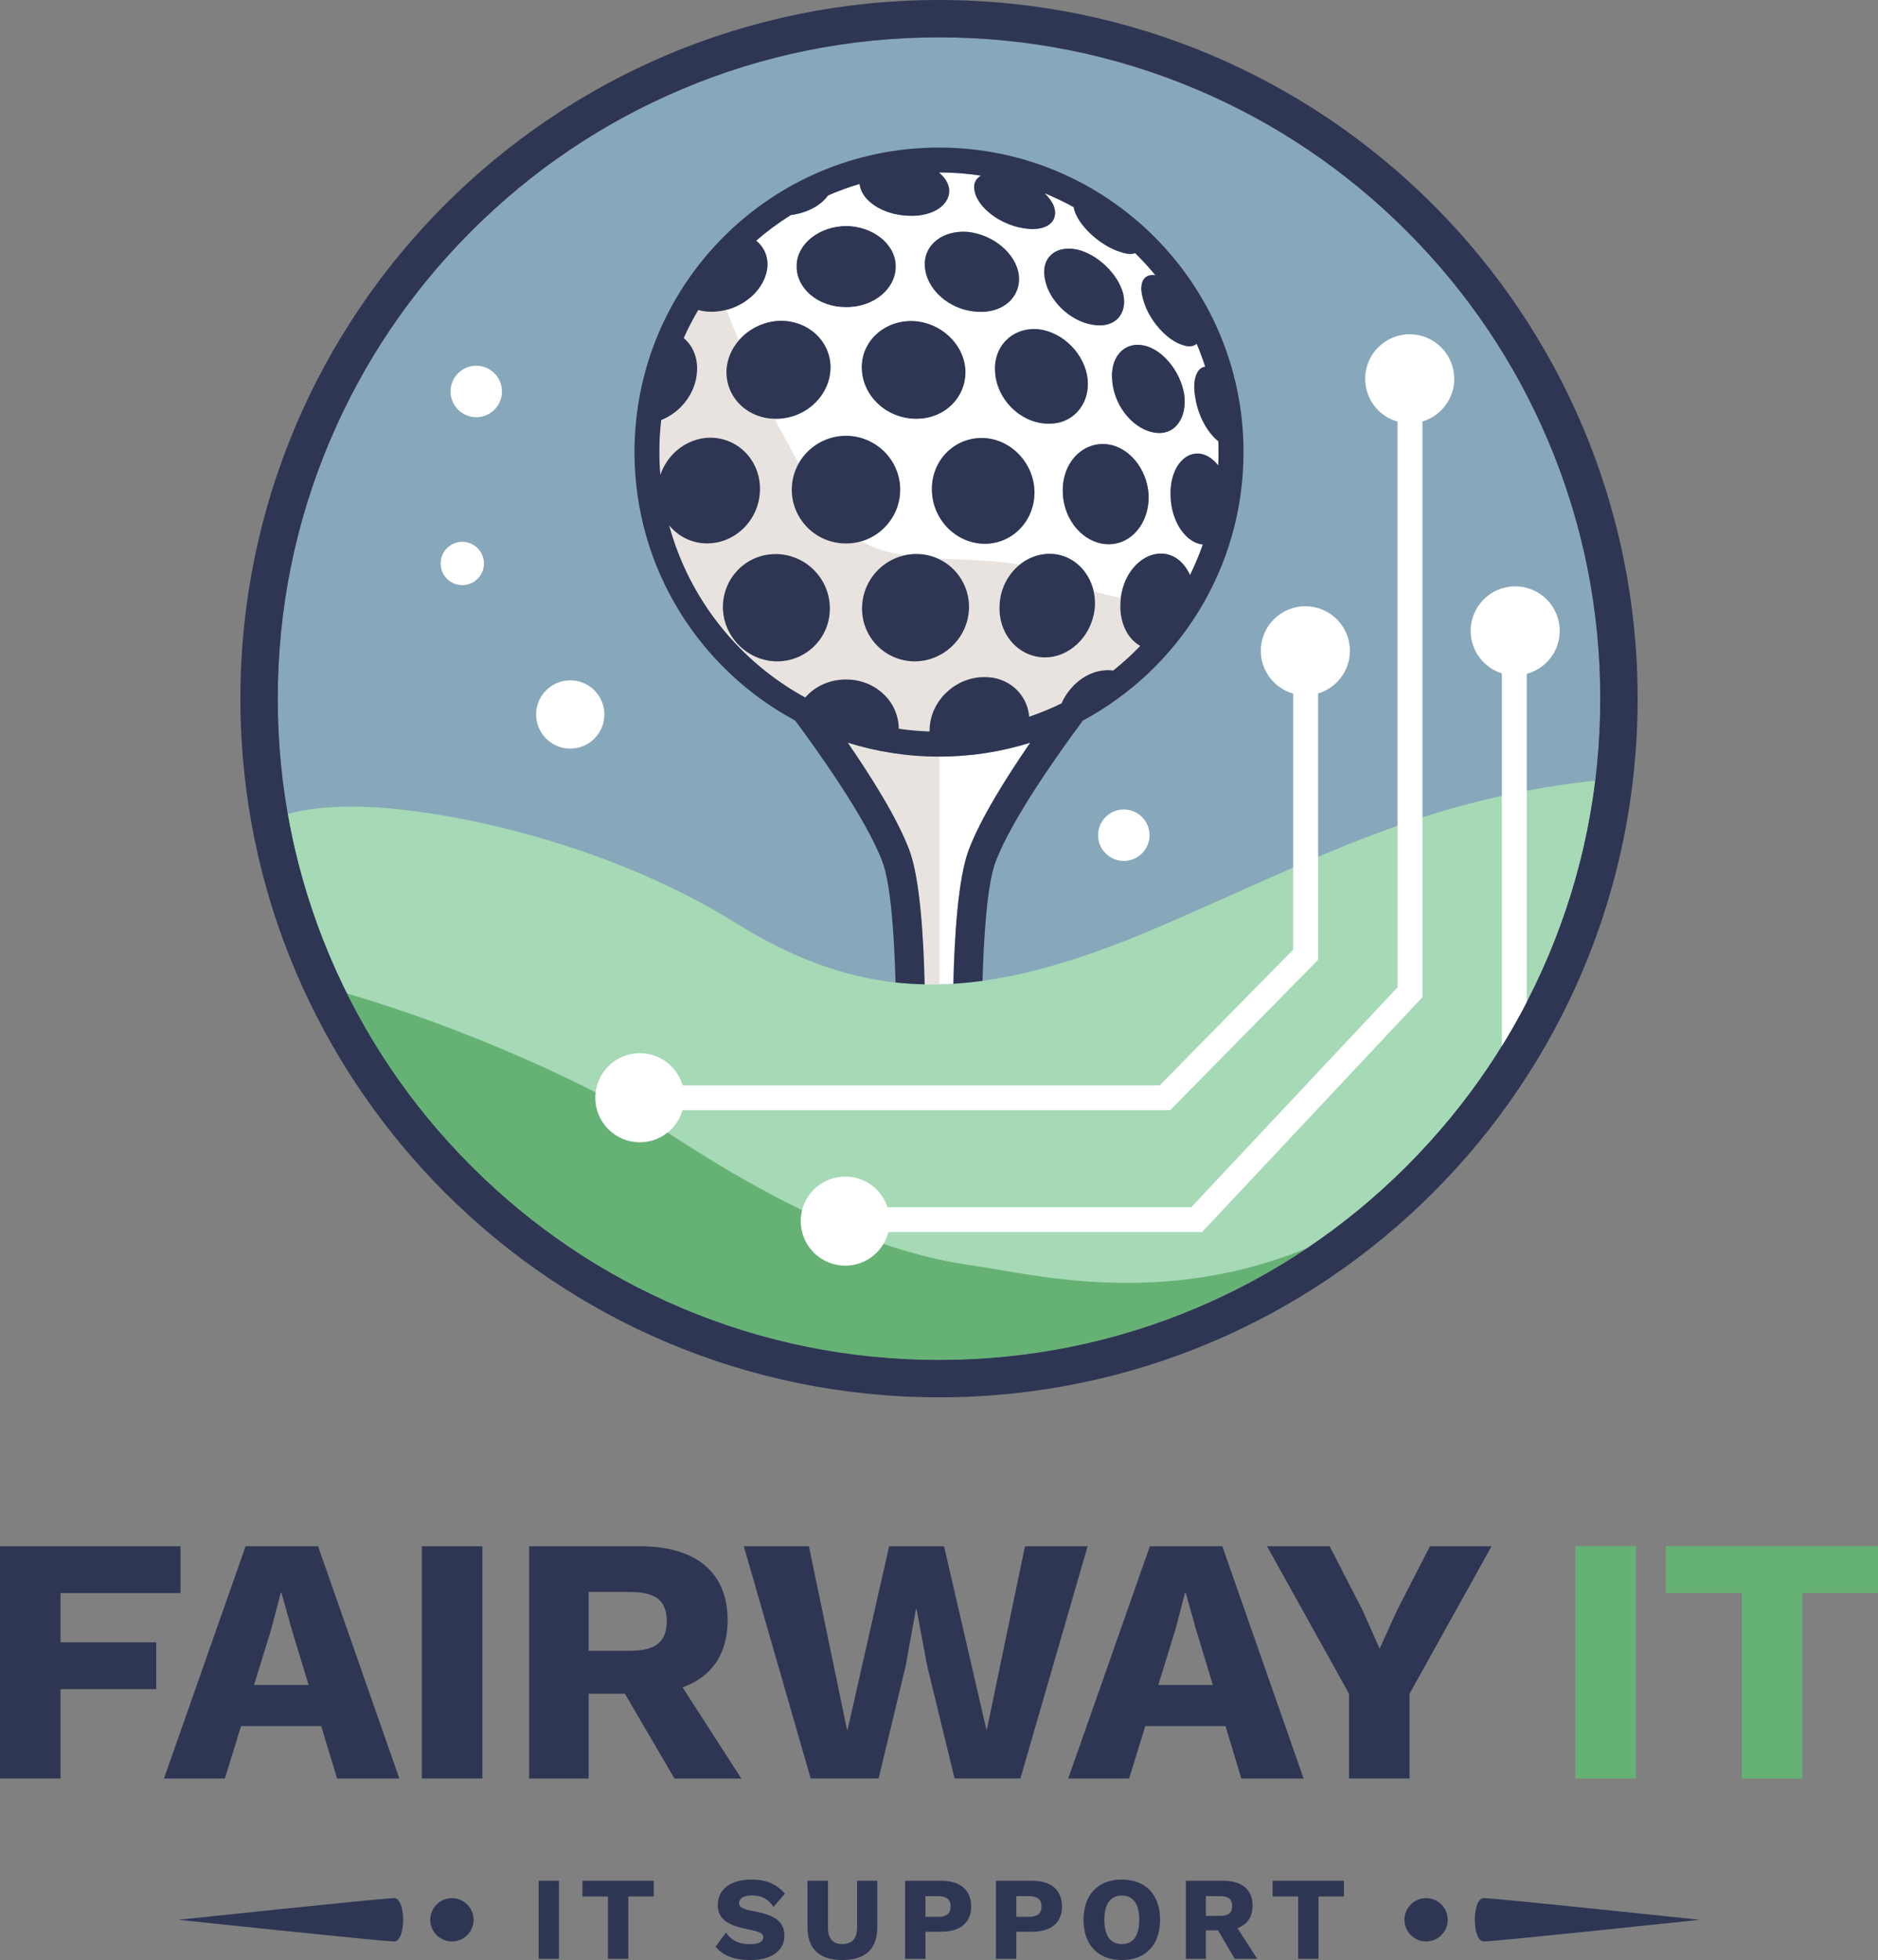 <?xml version="1.0" encoding="UTF-8"?>
<svg id="Ebene_1" data-name="Ebene 1" xmlns="http://www.w3.org/2000/svg" viewBox="0 0 909.67 949.34">
  <rect x="0" y="0" width="909.67" height="949.34" fill="#808080" stroke="none"/>
  <defs>
    <style>
      .cls-1, .cls-2, .cls-3, .cls-4 {
        fill-rule: evenodd;
      }

      .cls-1, .cls-5 {
        fill: #fff;
      }

      .cls-6 {
        fill: #a6d9b5;
      }

      .cls-2 {
        fill: #87a8ba;
      }

      .cls-7, .cls-3 {
        fill: #2e3654;
      }

      .cls-8 {
        fill: #66b275;
      }

      .cls-4, .cls-9 {
        fill: #e8e3de;
      }
    </style>
  </defs>
  <g>
    <polygon class="cls-7" points="29.32 771.61 29.32 795.47 75.68 795.47 75.68 818.14 29.32 818.14 29.32 861.43 0 861.43 0 748.94 87.44 748.94 87.44 771.61 29.32 771.61"/>
    <path class="cls-7" d="M155.61,836.04h-38.86l-7.84,25.4h-29.49l39.54-112.49h35.11l39.37,112.49h-30.17l-7.67-25.4ZM149.47,816.1l-8.18-26.93-4.94-17.73h-.34l-4.6,17.56-8.35,27.1h26.42Z"/>
    <rect class="cls-7" x="204.35" y="748.94" width="29.32" height="112.49"/>
    <path class="cls-7" d="M302.69,820.36h-17.56v41.08h-28.81v-112.49h53.69c27.1,0,42.44,12.61,42.44,35.79,0,16.36-7.67,27.44-21.82,32.55l28.46,44.15h-32.39l-24.03-41.08ZM285.13,799.56h19.94c12.44,0,17.9-4.26,17.9-14.32s-5.45-14.15-17.9-14.15h-19.94v28.46Z"/>
    <polygon class="cls-7" points="425.57 861.43 392.68 861.43 360.29 748.94 391.83 748.94 410.41 838.42 430.69 748.94 457.28 748.94 477.9 838.25 496.48 748.94 526.82 748.94 494.26 861.43 462.39 861.43 449.1 806.89 443.98 779.45 443.64 779.45 438.7 806.89 425.57 861.43"/>
    <path class="cls-7" d="M593.62,836.04h-38.86l-7.84,25.4h-29.49l39.54-112.49h35.11l39.37,112.49h-30.17l-7.67-25.4ZM587.48,816.1l-8.18-26.93-4.94-17.73h-.34l-4.6,17.56-8.35,27.1h26.42Z"/>
    <polygon class="cls-7" points="682.76 820.36 682.76 861.43 653.44 861.43 653.44 820.36 613.73 748.94 644.07 748.94 659.92 779.79 668.27 798.54 676.79 779.79 692.64 748.94 722.47 748.94 682.76 820.36"/>
    <rect class="cls-8" x="763.1" y="748.94" width="29.32" height="112.49"/>
    <polygon class="cls-8" points="909.67 771.61 873.03 771.61 873.03 861.43 843.71 861.43 843.71 771.61 806.9 771.61 806.9 748.94 909.67 748.94 909.67 771.61"/>
    <path class="cls-3" d="M229.39,929.86c0,5.8-4.7,10.49-10.49,10.49s-10.49-4.7-10.49-10.49,4.7-10.49,10.49-10.49,10.49,4.7,10.49,10.49"/>
    <path class="cls-3" d="M190.94,940.35c-5.79,0-104.52-10.49-104.52-10.49,0,0,98.73-10.49,104.52-10.49s5.79,20.98,0,20.98"/>
    <path class="cls-3" d="M680.28,929.86c0-5.79,4.7-10.49,10.49-10.49s10.49,4.7,10.49,10.49-4.7,10.49-10.49,10.49-10.49-4.7-10.49-10.49"/>
    <path class="cls-3" d="M718.73,919.37c5.8,0,104.52,10.49,104.52,10.49,0,0-98.72,10.49-104.52,10.49s-5.79-20.98,0-20.98"/>
    <rect class="cls-7" x="260.91" y="910.95" width="9.86" height="37.82"/>
    <polygon class="cls-7" points="316.67 918.57 304.35 918.57 304.35 948.77 294.49 948.77 294.49 918.57 282.11 918.57 282.11 910.95 316.67 910.95 316.67 918.57"/>
    <path class="cls-7" d="M380.23,917.19l-5.56,6.42c-2.52-3.78-5.73-5.56-10.54-5.56-4.07,0-6.19,1.61-6.19,3.78,0,1.95,2.06,2.98,7.45,3.95,10.49,1.89,14.56,5.27,14.56,11.92,0,7.4-6.88,11.64-15.99,11.64s-13.64-2.29-17.37-6.42l5.04-6.87c3.1,4.3,6.77,5.61,11.81,5.61,4.24,0,6.3-1.26,6.3-3.44,0-1.78-2.18-2.75-7.34-3.72-8.94-1.78-14.72-4.41-14.72-11.8s5.9-12.32,16.27-12.32c7.1,0,11.92,1.95,16.27,6.82"/>
    <path class="cls-7" d="M424.94,933.35c0,10.66-5.73,15.99-16.9,15.99s-16.9-5.33-16.9-15.99v-22.41h9.91v22.58c0,5.44,2.29,8.08,6.99,8.08s7.11-2.64,7.11-8.08v-22.58h9.8v22.41Z"/>
    <path class="cls-7" d="M470.39,923.5c0,7.73-5.22,12.15-14.61,12.15h-7.51v13.12h-9.86v-37.82h17.37c9.4,0,14.61,4.41,14.61,12.55M460.47,923.38c0-3.33-1.89-4.98-6.25-4.98h-5.96v10.03h5.96c4.36,0,6.25-1.66,6.25-5.04"/>
    <path class="cls-7" d="M514.4,923.5c0,7.73-5.22,12.15-14.61,12.15h-7.51v13.12h-9.86v-37.82h17.37c9.4,0,14.61,4.41,14.61,12.55M504.49,923.38c0-3.33-1.89-4.98-6.25-4.98h-5.96v10.03h5.96c4.36,0,6.25-1.66,6.25-5.04"/>
    <path class="cls-7" d="M561.92,929.86c0,12.21-6.99,19.48-18.51,19.48s-18.57-7.28-18.57-19.48,7.05-19.48,18.57-19.48,18.51,7.28,18.51,19.48M534.93,929.86c0,7.73,2.98,11.75,8.48,11.75s8.42-4.01,8.42-11.75-2.98-11.75-8.42-11.75-8.48,4.01-8.48,11.75"/>
    <path class="cls-7" d="M590,934.96h-5.9v13.81h-9.69v-37.82h18.05c9.11,0,14.27,4.24,14.27,12.03,0,5.5-2.58,9.22-7.34,10.94l9.57,14.84h-10.89l-8.08-13.81ZM584.1,927.97h6.7c4.18,0,6.02-1.43,6.02-4.81s-1.84-4.75-6.02-4.75h-6.7v9.57Z"/>
    <polygon class="cls-7" points="650.98 918.57 638.66 918.57 638.66 948.77 628.8 948.77 628.8 918.57 616.43 918.57 616.43 910.95 650.98 910.95 650.98 918.57"/>
  </g>
  <g>
    <path class="cls-2" d="M775.14,338.4c0-43.25-8.47-85.19-25.16-124.67-16.13-38.14-39.23-72.4-68.65-101.82-29.42-29.42-63.68-52.52-101.82-68.65-39.48-16.7-81.42-25.16-124.67-25.16s-85.19,8.47-124.67,25.16c-38.14,16.13-72.39,39.23-101.81,68.65-29.42,29.42-52.52,63.68-68.65,101.82-16.7,39.47-25.16,81.42-25.16,124.67s8.47,85.19,25.16,124.67c16.13,38.14,39.23,72.39,68.65,101.81,29.42,29.42,63.68,52.52,101.81,68.65,39.48,16.7,81.42,25.16,124.67,25.16s85.19-8.47,124.67-25.16c38.14-16.13,72.4-39.23,101.82-68.65,29.42-29.42,52.52-63.68,68.65-101.81,16.7-39.48,25.16-81.42,25.16-124.67Z"/>
    <path class="cls-1" d="M556.82,404.53c0,6.88-5.57,12.46-12.46,12.46s-12.46-5.58-12.46-12.46,5.58-12.46,12.46-12.46,12.46,5.58,12.46,12.46"/>
    <path class="cls-6" d="M772.71,378.08c-82.99,8.95-135.49,38.11-209.66,70.15-85.76,37.05-141.25,39.6-206.83-1.27-65.58-40.88-150.07-57.49-190.44-56.22-11.44.36-19.73,1.65-26.41,3.54,4.14,23.57,10.93,46.57,20.33,68.79,16.13,38.14,39.23,72.39,68.65,101.81,29.42,29.42,63.68,52.52,101.81,68.65,39.48,16.7,81.42,25.16,124.67,25.16s85.19-8.47,124.67-25.16c38.14-16.13,72.4-39.23,101.82-68.65,29.42-29.42,52.52-63.68,68.65-101.81,11.54-27.28,19.14-55.74,22.74-84.99Z"/>
    <path class="cls-1" d="M243.14,189.61c0,6.88-5.57,12.46-12.46,12.46s-12.45-5.58-12.45-12.46,5.57-12.46,12.45-12.46,12.46,5.58,12.46,12.46"/>
    <path class="cls-1" d="M292.75,346.06c0,9.13-7.4,16.53-16.53,16.53s-16.53-7.4-16.53-16.53,7.4-16.53,16.53-16.53,16.53,7.4,16.53,16.53"/>
    <path class="cls-1" d="M234.42,272.92c0,5.79-4.7,10.49-10.49,10.49s-10.49-4.7-10.49-10.49,4.7-10.49,10.49-10.49,10.49,4.7,10.49,10.49"/>
    <path class="cls-8" d="M470.74,612.91c-46-6.39-94.31-29.95-142.67-61.32-41.93-27.21-108.1-55.43-160-70.36,15.4,30.9,35.6,58.98,60.27,83.65,29.42,29.42,63.68,52.52,101.81,68.65,39.48,16.7,81.42,25.16,124.67,25.16s85.19-8.47,124.67-25.16c18.9-7.99,36.84-17.7,53.71-29.03-71.15,29.35-134.57,12.29-162.47,8.41Z"/>
    <path class="cls-3" d="M409.85,148.79c13.62.1,24.47-9.18,24.06-20.37-.46-10.53-11.26-18.86-24.02-18.99-12.92.13-23.73,8.45-24.06,18.95-.43,11.19,10.29,20.5,24.02,20.41"/>
    <path class="cls-3" d="M417.39,178.04c.07,13.39,11.7,24.61,25.95,24.83,14.05.31,24.87-10.36,24.33-23.56-.67-12.78-12.01-23.32-25.56-23.87-13.66-.35-24.83,9.64-24.72,22.6"/>
    <path class="cls-5" d="M590.02,210.76l-5.82-31.95c-1.31-4.21-2.82-8.33-4.52-12.35-1.44,1.37-3.71,1.72-6.69.69-7.96-2.32-16.87-12.56-19.3-22.34-2.35-7.95.45-12.38,5.99-11.47-3.07-3.76-6.35-7.34-9.8-10.75-1.65.7-4.23.55-7.61-.7-8.88-2.84-18.57-11.45-21.45-18.93-.39-.96-.62-1.84-.71-2.62-4.56-2.52-9.28-4.78-14.15-6.77,2.15,2.09,3.78,4.31,4.59,6.49,2.52,7.56-4.09,12.39-14.87,10.46-11.38-1.78-22.05-10.02-23.57-17.93-.81-3.38.45-5.95,3.07-7.53-6.64-1-13.43-1.53-20.35-1.53-.01,0-.02,0-.04,0,2.62,2.2,4.38,4.78,4.88,7.5,1.2,7.98-7.69,14.22-20.09,13.44-12.36-.52-22.46-7.52-23.2-15.37-5.24,1.55-10.35,3.42-15.31,5.57-3.32,4.77-10.06,8.5-18.03,9.5-5.91,3.71-11.52,7.85-16.77,12.4.07.06.14.11.21.17.09.07.18.15.27.23.16.15.33.3.49.45.08.08.16.15.23.23.12.11.23.23.34.35.08.08.15.16.23.25.11.12.22.25.33.38.06.08.13.16.2.24.16.2.32.4.47.61.04.06.08.11.12.17.11.16.23.33.33.49.06.09.11.18.16.27.09.14.17.29.26.43.05.09.1.18.15.27.09.16.17.33.25.49.04.08.08.15.11.23.11.23.21.47.31.72.03.07.05.14.08.22.07.18.14.36.2.54.03.1.06.19.09.29.05.17.1.34.15.51.02.1.05.19.08.29.05.21.1.42.14.64.01.06.02.11.04.17.05.27.09.54.12.81.01.08.02.17.03.25.02.2.04.4.05.6,0,.1.02.2.02.3,0,.2.02.4.02.6,0,.09,0,.19,0,.28,0,.29,0,.59-.02.88-.77,11.17-12.02,21.16-25.15,21.97-.4.03-.8.05-1.2.07-.16,0-.32,0-.49,0-.23,0-.46,0-.69,0-.19,0-.36-.01-.54-.02-.21,0-.41-.01-.61-.02-.19-.01-.37-.03-.55-.04-.19-.02-.39-.03-.58-.05-.18-.02-.35-.04-.53-.07-.19-.02-.38-.04-.57-.08-.17-.02-.34-.06-.51-.09-.19-.03-.38-.06-.57-.1-.16-.03-.32-.07-.48-.11-.19-.04-.38-.08-.56-.13-.15-.04-.3-.08-.45-.12-.01,0-.02,0-.03-.01-2.6,4.38-4.95,8.92-7.05,13.6.06.05.13.11.19.16.17.14.33.3.49.45.06.05.12.1.17.16.21.21.42.42.62.63.07.08.14.16.21.23.14.15.27.3.4.46.07.09.15.18.22.27.12.15.25.31.37.47.07.09.13.18.2.27.14.2.29.41.43.62.03.05.06.09.1.14.16.25.32.51.47.78.05.08.1.17.14.25.1.19.21.38.31.57.05.1.1.2.15.3.1.19.19.39.27.58.04.09.09.19.13.28.11.27.22.53.32.8.01.02.02.05.04.08.11.3.21.6.31.91.03.09.05.18.08.27.07.22.13.45.19.68.03.11.05.21.08.32.06.23.11.45.16.69.02.1.04.19.06.29.06.32.12.65.16.97,0,0,0,0,0,.02.05.33.08.68.12,1.02.01.1.02.19.02.29.02.25.04.49.05.75,0,.12.01.23.01.35,0,.25.01.5.01.75v.32c0,.35-.02.71-.04,1.07-.56,10.46-7.85,19.81-17.35,23.5-.58,5.09-.89,10.26-.89,15.5,0,3.75.16,7.47.46,11.15,3.41-10.14,12.67-17.67,23.52-18.07,13.77-.36,24.93,10.81,24.76,25.05-.12,14.42-11.67,26.13-25.62,26.14-7.45,0-14.01-3.4-18.39-8.77,9.76,35.9,33.95,65.93,65.93,83.42.19-.22.39-.45.59-.66.08-.08.15-.16.23-.24.18-.19.36-.37.55-.56.09-.08.18-.17.27-.25.19-.19.39-.37.59-.54.08-.06.15-.13.22-.2.28-.24.56-.47.84-.7.04-.04.09-.07.14-.1.25-.19.49-.38.74-.56.09-.06.19-.13.28-.2.22-.15.44-.3.66-.45.09-.06.19-.12.29-.19.27-.17.54-.34.82-.5.04-.03.08-.06.13-.08.33-.19.66-.37.99-.54.08-.04.16-.08.25-.12.25-.13.51-.25.77-.37.1-.05.21-.1.32-.15.26-.12.52-.23.78-.33.09-.04.19-.08.28-.12.35-.14.72-.27,1.08-.4.02,0,.04-.01.06-.02.34-.12.68-.23,1.03-.33.11-.03.22-.06.33-.09.27-.08.54-.15.82-.22.11-.03.23-.06.35-.09.31-.07.62-.14.93-.2.07-.01.14-.03.22-.04.39-.07.78-.14,1.17-.19.09-.02.18-.02.27-.04.3-.04.61-.08.92-.11.13-.01.26-.02.39-.04.29-.02.58-.04.86-.06.12,0,.24-.02.36-.02.41-.02.81-.03,1.22-.03,14.15-.06,25.48,10.67,25.53,23.86,4.9.71,9.89,1.16,14.95,1.32,0-.39,0-.78,0-1.18.38-13.36,11.98-24.75,25.69-25.16,12.18-.49,21.57,7.91,22.56,19.19,5.38-1.84,10.6-4.01,15.66-6.48,3.85-8.72,12.04-15.37,20.84-16,.33-.03.66-.05.99-.06.11,0,.22,0,.32,0,.22,0,.43,0,.65,0,.13,0,.25,0,.38.02.19,0,.38.01.57.02.13.01.26.02.39.04.18.02.35.04.53.06.13.02.25.03.38.06,4.62-3.69,9-7.68,13.1-11.94-6-3.33-10-11-9.62-20.38.33-13.41,9.29-24.29,19.62-24.34,6.18-.05,11.32,4.12,14.1,10.41,2.36-4.79,4.43-9.73,6.22-14.82-8.15-.79-15.23-10.9-15.61-23.16-.66-12.63,5.98-22,14.46-20.79,3.18.49,6.16,2.57,8.61,5.64.1-2.14.16-4.3.16-6.47,0-2.76-.09-5.49-.26-8.21ZM521.98,120.91c9.78,2.42,19.54,11.8,22.06,21.27,2.28,10.04-4.13,16.95-14.64,15.13-11.08-1.64-21.69-11.96-23.35-22.66-1.77-10.04,5.46-16.04,15.94-13.74ZM503.07,159.47c11.99,1.44,22.45,12.14,23.77,24.24,1.13,12.52-7.7,22.31-20.12,21.45-12.83-.64-24.02-12.01-24.71-25.09-.86-12.71,8.78-21.73,21.06-20.61ZM469.08,112.35c12.11,1.41,22.89,10.43,24.37,20.57,1.37,10.79-7.57,19.11-20.46,18.04-13.13-.82-24.37-10.82-25-21.95-.74-10.49,8.81-17.76,21.08-16.66ZM442.11,155.44c13.55.55,24.89,11.09,25.55,23.87.55,13.2-10.28,23.87-24.32,23.56-14.25-.22-25.89-11.43-25.95-24.83-.12-12.96,11.06-22.95,24.72-22.6ZM385.83,128.38c.33-10.5,11.13-18.82,24.06-18.95,12.76.14,23.57,8.46,24.02,18.99.41,11.19-10.43,20.47-24.05,20.37-13.74.09-24.45-9.22-24.02-20.41ZM351.91,179.28c.68-12.79,12.13-23.36,25.68-23.89,13.66-.33,24.72,9.69,24.68,22.64-.09,13.39-11.8,24.61-25.99,24.79-14.05.28-24.93-10.34-24.37-23.54ZM376.08,320.34c-14.15-.26-25.68-11.85-25.94-26.04-.13-14.25,11.23-25.95,25.52-25.94,14.47.02,26.28,11.82,26.29,26.33.05,14.37-11.58,25.81-25.88,25.65ZM409.76,263.23c-14.58,0-26.31-11.79-26.24-26.24.14-14.33,11.84-25.85,26.28-25.9,14.39.06,26.12,11.61,26.22,25.91.06,14.46-11.68,26.24-26.26,26.23ZM443.46,320.32c-14.29.17-25.93-11.26-25.9-25.63.02-14.52,11.82-26.34,26.28-26.34,14.29-.02,25.68,11.61,25.54,25.92-.25,14.19-11.78,25.79-25.92,26.05ZM451.41,237.16c-.2-14.28,11.02-25.39,24.8-25.01,13.43.45,24.49,12.03,24.87,25.88.23,13.98-10.46,25.35-24.08,25.32-13.95-.04-25.5-11.8-25.58-26.19ZM507.21,318.38c-12.92.57-23.38-10.27-23.06-24.37.16-14.14,11.12-25.7,24.2-25.76,12.58-.04,22.32,11.02,22.04,24.61-.48,13.46-10.73,24.85-23.18,25.52ZM537.03,263.6c-11.85-.05-21.96-11.44-22.22-25.21-.46-13.74,8.97-24.04,20.66-23.28,11.07.81,20.28,11.9,20.91,24.84.39,13.12-8.12,23.65-19.35,23.65ZM559.8,209.62c-10.17-1.15-19.73-12.17-20.97-24.48-1.5-11.96,5.53-19.83,15.34-17.79,8.99,1.97,17.53,12.43,19.42,23.5,1.6,11.39-4.32,20.04-13.79,18.77Z"/>
    <path class="cls-3" d="M503.07,159.47c-12.28-1.13-21.93,7.9-21.06,20.61.68,13.08,11.88,24.45,24.71,25.09,12.42.85,21.25-8.93,20.12-21.45-1.31-12.1-11.78-22.8-23.77-24.24"/>
    <path class="cls-3" d="M473,150.96c12.89,1.07,21.83-7.26,20.46-18.04-1.48-10.14-12.26-19.16-24.37-20.57-12.27-1.09-21.82,6.17-21.08,16.66.62,11.14,11.87,21.13,25,21.95"/>
    <path class="cls-3" d="M506.05,134.66c1.66,10.7,12.27,21.02,23.35,22.66,10.51,1.82,16.92-5.1,14.64-15.13-2.51-9.46-12.27-18.85-22.05-21.27-10.47-2.3-17.7,3.71-15.94,13.74"/>
    <path class="cls-3" d="M554.16,167.34c-9.81-2.04-16.84,5.84-15.34,17.8,1.24,12.3,10.81,23.32,20.97,24.47,9.46,1.27,15.39-7.38,13.79-18.77-1.89-11.07-10.43-21.53-19.42-23.5"/>
    <path class="cls-7" d="M454.84,18.1c43.25,0,85.19,8.47,124.67,25.16,38.14,16.13,72.4,39.23,101.82,68.65,29.42,29.42,52.52,63.68,68.65,101.82,16.7,39.47,25.16,81.42,25.16,124.67s-8.47,85.19-25.16,124.67c-16.13,38.14-39.23,72.39-68.65,101.81-29.42,29.42-63.68,52.52-101.82,68.65-39.48,16.7-81.42,25.16-124.67,25.16s-85.19-8.47-124.67-25.16c-38.14-16.13-72.39-39.23-101.81-68.65-29.42-29.42-52.52-63.68-68.65-101.81-16.7-39.48-25.16-81.42-25.16-124.67s8.47-85.19,25.16-124.67c16.13-38.14,39.23-72.4,68.65-101.82,29.42-29.42,63.68-52.52,101.81-68.65,39.48-16.7,81.42-25.16,124.67-25.16M454.84,0C267.95,0,116.44,151.51,116.44,338.4s151.51,338.4,338.4,338.4,338.4-151.51,338.4-338.4S641.73,0,454.84,0"/>
    <path class="cls-3" d="M535.47,215.1c-11.69-.76-21.13,9.54-20.66,23.28.26,13.77,10.37,25.16,22.22,25.21,11.23,0,19.74-10.53,19.35-23.65-.63-12.94-9.83-24.03-20.9-24.84"/>
    <path class="cls-3" d="M501.08,238.03c-.37-13.85-11.45-25.43-24.87-25.87-13.78-.38-25,10.72-24.8,25.01.09,14.38,11.63,26.15,25.58,26.19,13.62.03,24.31-11.35,24.08-25.32"/>
    <g>
      <path class="cls-4" d="M559.26,287.33c-9.44,5.9-27.12,1.18-50.71-9.44-23.59-10.61-57.79-3.54-82.55-11.79-24.77-8.26-36.56-37.74-45.99-54.25-8.61-15.07-21.15-42.91-33.14-74.55-17.23,22.72-27.47,51.02-27.47,81.67,0,74.68,60.76,135.44,135.44,135.44,37.13,0,70.81-15.02,95.3-39.3l18.75-23.16c2.46-3.83,4.73-7.8,6.8-11.89-3.92,1.19-10.41,3.51-16.43,7.27Z"/>
      <path class="cls-4" d="M320.99,280.98l.05.45s.15.22.44.63c-.17-.36-.33-.72-.5-1.08Z"/>
    </g>
    <path class="cls-3" d="M436.02,237.01c-.09-14.3-11.83-25.86-26.22-25.91-14.44.05-26.14,11.57-26.28,25.9-.07,14.46,11.66,26.24,26.24,26.24,14.58,0,26.32-11.77,26.26-26.22"/>
    <path class="cls-3" d="M376.28,202.82c14.18-.17,25.9-11.39,25.99-24.78.03-12.95-11.02-22.97-24.68-22.64-13.55.53-25,11.1-25.68,23.89-.56,13.2,10.32,23.82,24.37,23.54"/>
    <path class="cls-3" d="M375.67,268.37c-14.29-.01-25.65,11.68-25.52,25.93.25,14.19,11.79,25.78,25.94,26.04,14.29.16,25.92-11.28,25.88-25.65-.01-14.51-11.82-26.31-26.29-26.33"/>
    <path class="cls-3" d="M443.84,268.35c-14.46,0-26.26,11.83-26.28,26.34-.03,14.37,11.61,25.8,25.9,25.64,14.15-.27,25.68-11.86,25.92-26.05.14-14.31-11.25-25.94-25.54-25.92"/>
    <path class="cls-3" d="M508.34,268.26c-13.08.06-24.04,11.62-24.19,25.76-.32,14.1,10.14,24.94,23.06,24.37,12.46-.67,22.7-12.05,23.18-25.52.28-13.59-9.46-24.65-22.04-24.61"/>
    <path class="cls-5" d="M632.29,293.64c-11.91,0-21.57,9.66-21.57,21.57,0,9.87,6.63,18.17,15.68,20.74v124l-64.63,65.71h-231.15c-2.61-8.97-10.88-15.54-20.7-15.54-11.91,0-21.57,9.66-21.57,21.57s9.66,21.57,21.57,21.57c9.82,0,18.09-6.57,20.7-15.54h236.21l71.64-72.83v-129.01c8.9-2.66,15.4-10.9,15.4-20.67,0-11.92-9.66-21.57-21.57-21.57Z"/>
    <g>
      <path class="cls-5" d="M447.88,476.77c-1.14-.02-2.28-.06-3.42-.11,1.14.05,2.28.08,3.42.11Z"/>
      <path class="cls-5" d="M444.23,476.66c-1.05-.05-2.1-.1-3.15-.17,1.05.07,2.1.12,3.15.17Z"/>
      <path class="cls-5" d="M468.77,475.91c-1.08.11-2.15.21-3.23.3,1.07-.09,2.15-.19,3.23-.3Z"/>
      <path class="cls-5" d="M447.88,476.77c4.59.1,9.23,0,13.92-.29.51-22.32,2.22-51,7.43-64.8,5.81-15.41,18.51-35.58,29.8-51.95.02,0,.03-.01.05-.02-13.97,4.39-28.82,6.75-44.24,6.75s-30.24-2.36-44.19-6.74c11.28,16.37,23.99,36.54,29.8,51.95,5.23,13.86,6.94,42.73,7.43,65.09Z"/>
      <path class="cls-5" d="M465.23,476.24c-1.14.09-2.29.18-3.42.25,1.14-.07,2.28-.15,3.42-.25Z"/>
    </g>
    <path class="cls-5" d="M704.4,183.48c0-11.92-9.66-21.57-21.57-21.57s-21.57,9.66-21.57,21.57c0,9.87,6.63,18.17,15.68,20.74v273.98l-99.92,106.51h-147.11c-2.83-8.61-10.92-14.83-20.48-14.83-11.91,0-21.57,9.66-21.57,21.57s9.66,21.57,21.57,21.57c10.08,0,18.51-6.91,20.89-16.25h151.93l106.76-113.8V204.15c8.9-2.66,15.4-10.9,15.4-20.67Z"/>
    <path class="cls-5" d="M755.5,305.57c0-11.91-9.66-21.57-21.57-21.57s-21.57,9.66-21.57,21.57c0,9.66,6.36,17.84,15.11,20.59v180.46c4.29-6.94,8.31-14.04,12.07-21.31v-158.93c9.19-2.47,15.96-10.84,15.96-20.81Z"/>
    <g>
      <path class="cls-9" d="M447.88,476.77c2.38.05,4.77.05,7.17,0v-110.3c-.07,0-.14,0-.21,0-15.4,0-30.24-2.36-44.19-6.74,11.28,16.37,23.99,36.54,29.8,51.95,5.23,13.86,6.94,42.73,7.43,65.09Z"/>
      <path class="cls-9" d="M438.89,476.33h0c2.98.24,5.97.38,8.99.45-3.01-.06-6.01-.22-8.99-.45Z"/>
    </g>
    <path class="cls-7" d="M602.34,218.97c0-81.46-66.04-147.5-147.5-147.5s-147.5,66.04-147.5,147.5c0,56.26,31.5,105.16,77.82,130.03,10.73,14.42,34.34,47.39,42.24,68.34,4.17,11.06,5.82,36.82,6.37,58.51,4.66.52,9.36.82,14.11.92-.5-22.36-2.2-51.23-7.43-65.09-5.81-15.41-18.51-35.58-29.8-51.95,13.95,4.38,28.8,6.74,44.19,6.74s30.27-2.37,44.24-6.75c-.02,0-.03.01-.05.02-11.28,16.37-23.99,36.54-29.8,51.95-5.2,13.79-6.92,42.48-7.43,64.8,4.65-.29,9.35-.76,14.13-1.42.57-21.53,2.23-46.8,6.35-57.71,7.91-20.96,31.51-53.92,42.24-68.34,0,0-.02,0-.03.01,46.34-24.87,77.85-73.77,77.85-130.05ZM539.25,324.81c-.13-.02-.25-.04-.38-.06-.18-.02-.35-.04-.53-.06-.13-.01-.27-.02-.4-.04-.19-.01-.38-.02-.57-.03-.12,0-.25-.01-.37-.01-.22,0-.43,0-.65,0-.11,0-.21,0-.32,0-.33.02-.66.04-.99.07-8.81.62-16.99,7.28-20.84,15.99-5.05,2.47-10.28,4.65-15.66,6.48-.99-11.28-10.39-19.68-22.56-19.19-13.71.41-25.31,11.8-25.69,25.16-.01.4-.01.79,0,1.18-5.06-.17-10.04-.61-14.95-1.33-.05-13.19-11.38-23.91-25.53-23.85-.41,0-.82,0-1.22.02-.12,0-.24.01-.37.02-.29.02-.58.03-.86.06-.13,0-.26.02-.39.03-.31.03-.61.07-.92.11-.09.01-.18.02-.27.04-.39.06-.78.12-1.17.19-.08.02-.15.03-.22.04-.31.06-.62.13-.93.21-.12.02-.23.06-.35.08-.27.07-.55.14-.82.22-.11.03-.22.06-.33.09-.35.1-.69.21-1.03.33-.02,0-.04.02-.06.02-.37.12-.72.26-1.08.4-.09.04-.19.08-.28.11-.26.11-.52.22-.78.33-.11.05-.22.1-.33.15-.26.12-.51.25-.77.38-.08.04-.16.08-.25.12-.33.18-.66.36-.99.54-.04.03-.09.06-.13.08-.28.16-.55.33-.82.5-.1.06-.19.12-.29.19-.22.14-.44.29-.66.45-.09.07-.19.13-.28.2-.25.19-.5.37-.74.56-.05.04-.09.07-.14.1-.29.23-.57.46-.84.7-.08.06-.15.13-.22.2-.2.18-.4.36-.6.55-.09.08-.18.17-.26.25-.19.18-.37.37-.55.55-.07.08-.15.16-.23.24-.2.22-.4.44-.59.66-31.98-17.49-56.15-47.51-65.92-83.4,4.38,5.36,10.93,8.76,18.38,8.76,13.96-.01,25.5-11.72,25.62-26.14.18-14.25-10.98-25.41-24.76-25.05-10.85.4-20.1,7.92-23.51,18.05-.3-3.67-.47-7.38-.47-11.12,0-5.24.31-10.41.89-15.5,9.49-3.7,16.78-13.04,17.35-23.51.02-.36.04-.72.04-1.07,0-.1,0-.21,0-.32,0-.25,0-.51,0-.76,0-.12,0-.23-.02-.35,0-.25-.03-.5-.05-.75,0-.1-.01-.19-.02-.29-.04-.34-.07-.68-.12-1.02,0,0,0,0,0-.01-.04-.33-.1-.65-.16-.97-.02-.1-.04-.2-.06-.29-.05-.23-.1-.46-.16-.69-.02-.1-.05-.21-.08-.32-.06-.23-.12-.45-.19-.68-.03-.09-.06-.18-.08-.27-.1-.31-.2-.61-.31-.91-.01-.02-.02-.05-.03-.08-.1-.27-.21-.53-.33-.8-.04-.09-.08-.19-.12-.28-.09-.19-.18-.39-.27-.58-.05-.1-.1-.2-.15-.3-.1-.19-.2-.39-.31-.58-.05-.08-.09-.17-.14-.25-.15-.27-.31-.53-.48-.78-.03-.05-.06-.1-.1-.14-.14-.21-.28-.41-.43-.61-.06-.09-.13-.18-.2-.27-.12-.16-.24-.31-.37-.47-.07-.09-.14-.18-.22-.27-.13-.15-.27-.31-.4-.45-.07-.08-.14-.16-.21-.23-.2-.22-.41-.43-.62-.63-.06-.06-.12-.11-.18-.16-.16-.15-.33-.31-.49-.45-.06-.06-.13-.11-.19-.16,2.1-4.68,4.46-9.21,7.05-13.59.01,0,.02,0,.03.01.15.04.3.08.45.12.19.05.37.09.56.13.16.04.32.08.48.11.19.04.38.07.56.1.17.03.34.06.51.09.19.03.38.05.57.08.18.02.35.05.53.07.19.02.39.03.58.05.18.01.36.03.55.04.2.01.41.01.61.02.18,0,.36.02.54.02.23,0,.46,0,.69,0,.16,0,.33,0,.49,0,.4-.01.8-.03,1.2-.06,13.13-.82,24.38-10.8,25.15-21.98.02-.3.02-.59.02-.88,0-.09,0-.19,0-.28,0-.2,0-.4-.02-.6,0-.1,0-.2-.02-.3-.02-.2-.04-.4-.06-.6-.01-.08-.02-.17-.03-.25-.04-.27-.08-.55-.13-.82-.01-.06-.02-.11-.04-.17-.04-.21-.09-.42-.14-.63-.02-.1-.05-.19-.08-.29-.04-.17-.1-.35-.15-.52-.03-.1-.06-.19-.09-.29-.06-.19-.12-.37-.2-.55-.02-.07-.05-.14-.08-.22-.1-.25-.2-.48-.31-.72-.04-.08-.07-.15-.11-.23-.08-.16-.16-.33-.25-.49-.05-.09-.1-.19-.15-.28-.08-.14-.17-.29-.25-.43-.06-.09-.11-.18-.16-.26-.11-.17-.22-.33-.33-.49-.04-.06-.08-.11-.11-.17-.15-.21-.31-.41-.47-.61-.06-.08-.13-.16-.2-.24-.1-.13-.21-.25-.33-.38-.08-.08-.15-.17-.23-.25-.11-.12-.23-.23-.34-.35-.08-.08-.15-.16-.23-.23-.16-.15-.32-.3-.49-.45-.08-.08-.17-.15-.27-.23-.07-.06-.14-.11-.2-.17,5.25-4.55,10.86-8.69,16.77-12.4,7.96-1,14.7-4.74,18.02-9.5,4.96-2.15,10.07-4.02,15.31-5.57.74,7.85,10.84,14.85,23.2,15.37,12.4.79,21.28-5.46,20.09-13.43-.49-2.72-2.26-5.3-4.88-7.5.01,0,.02,0,.03,0,6.91,0,13.71.52,20.35,1.53-2.62,1.57-3.88,4.15-3.07,7.53,1.52,7.91,12.19,16.15,23.57,17.93,10.78,1.93,17.39-2.9,14.87-10.46-.81-2.18-2.44-4.4-4.59-6.5,4.86,1.99,9.59,4.25,14.15,6.77.09.78.32,1.66.71,2.62,2.88,7.48,12.56,16.09,21.45,18.92,3.37,1.25,5.95,1.4,7.6.71,3.45,3.4,6.73,6.99,9.8,10.74-5.54-.9-8.32,3.53-5.98,11.48,2.43,9.78,11.34,20.02,19.3,22.34,2.97,1.02,5.23.68,6.67-.68,1.53,3.63,2.9,7.34,4.12,11.12-4.2.56-6.38,6.47-4.78,15.15,1.35,8.78,6.04,17.11,11.16,21.01.07,1.73.11,3.47.11,5.22,0,2.17-.06,4.32-.16,6.47-2.46-3.07-5.43-5.15-8.61-5.64-8.48-1.21-15.12,8.15-14.46,20.79.38,12.25,7.46,22.36,15.61,23.15-1.79,5.08-3.86,10.03-6.22,14.82-2.78-6.29-7.91-10.45-14.1-10.41-10.33.05-19.29,10.92-19.62,24.34-.38,9.38,3.62,17.05,9.62,20.38-4.1,4.26-8.47,8.24-13.1,11.94Z"/>
  </g>
</svg>